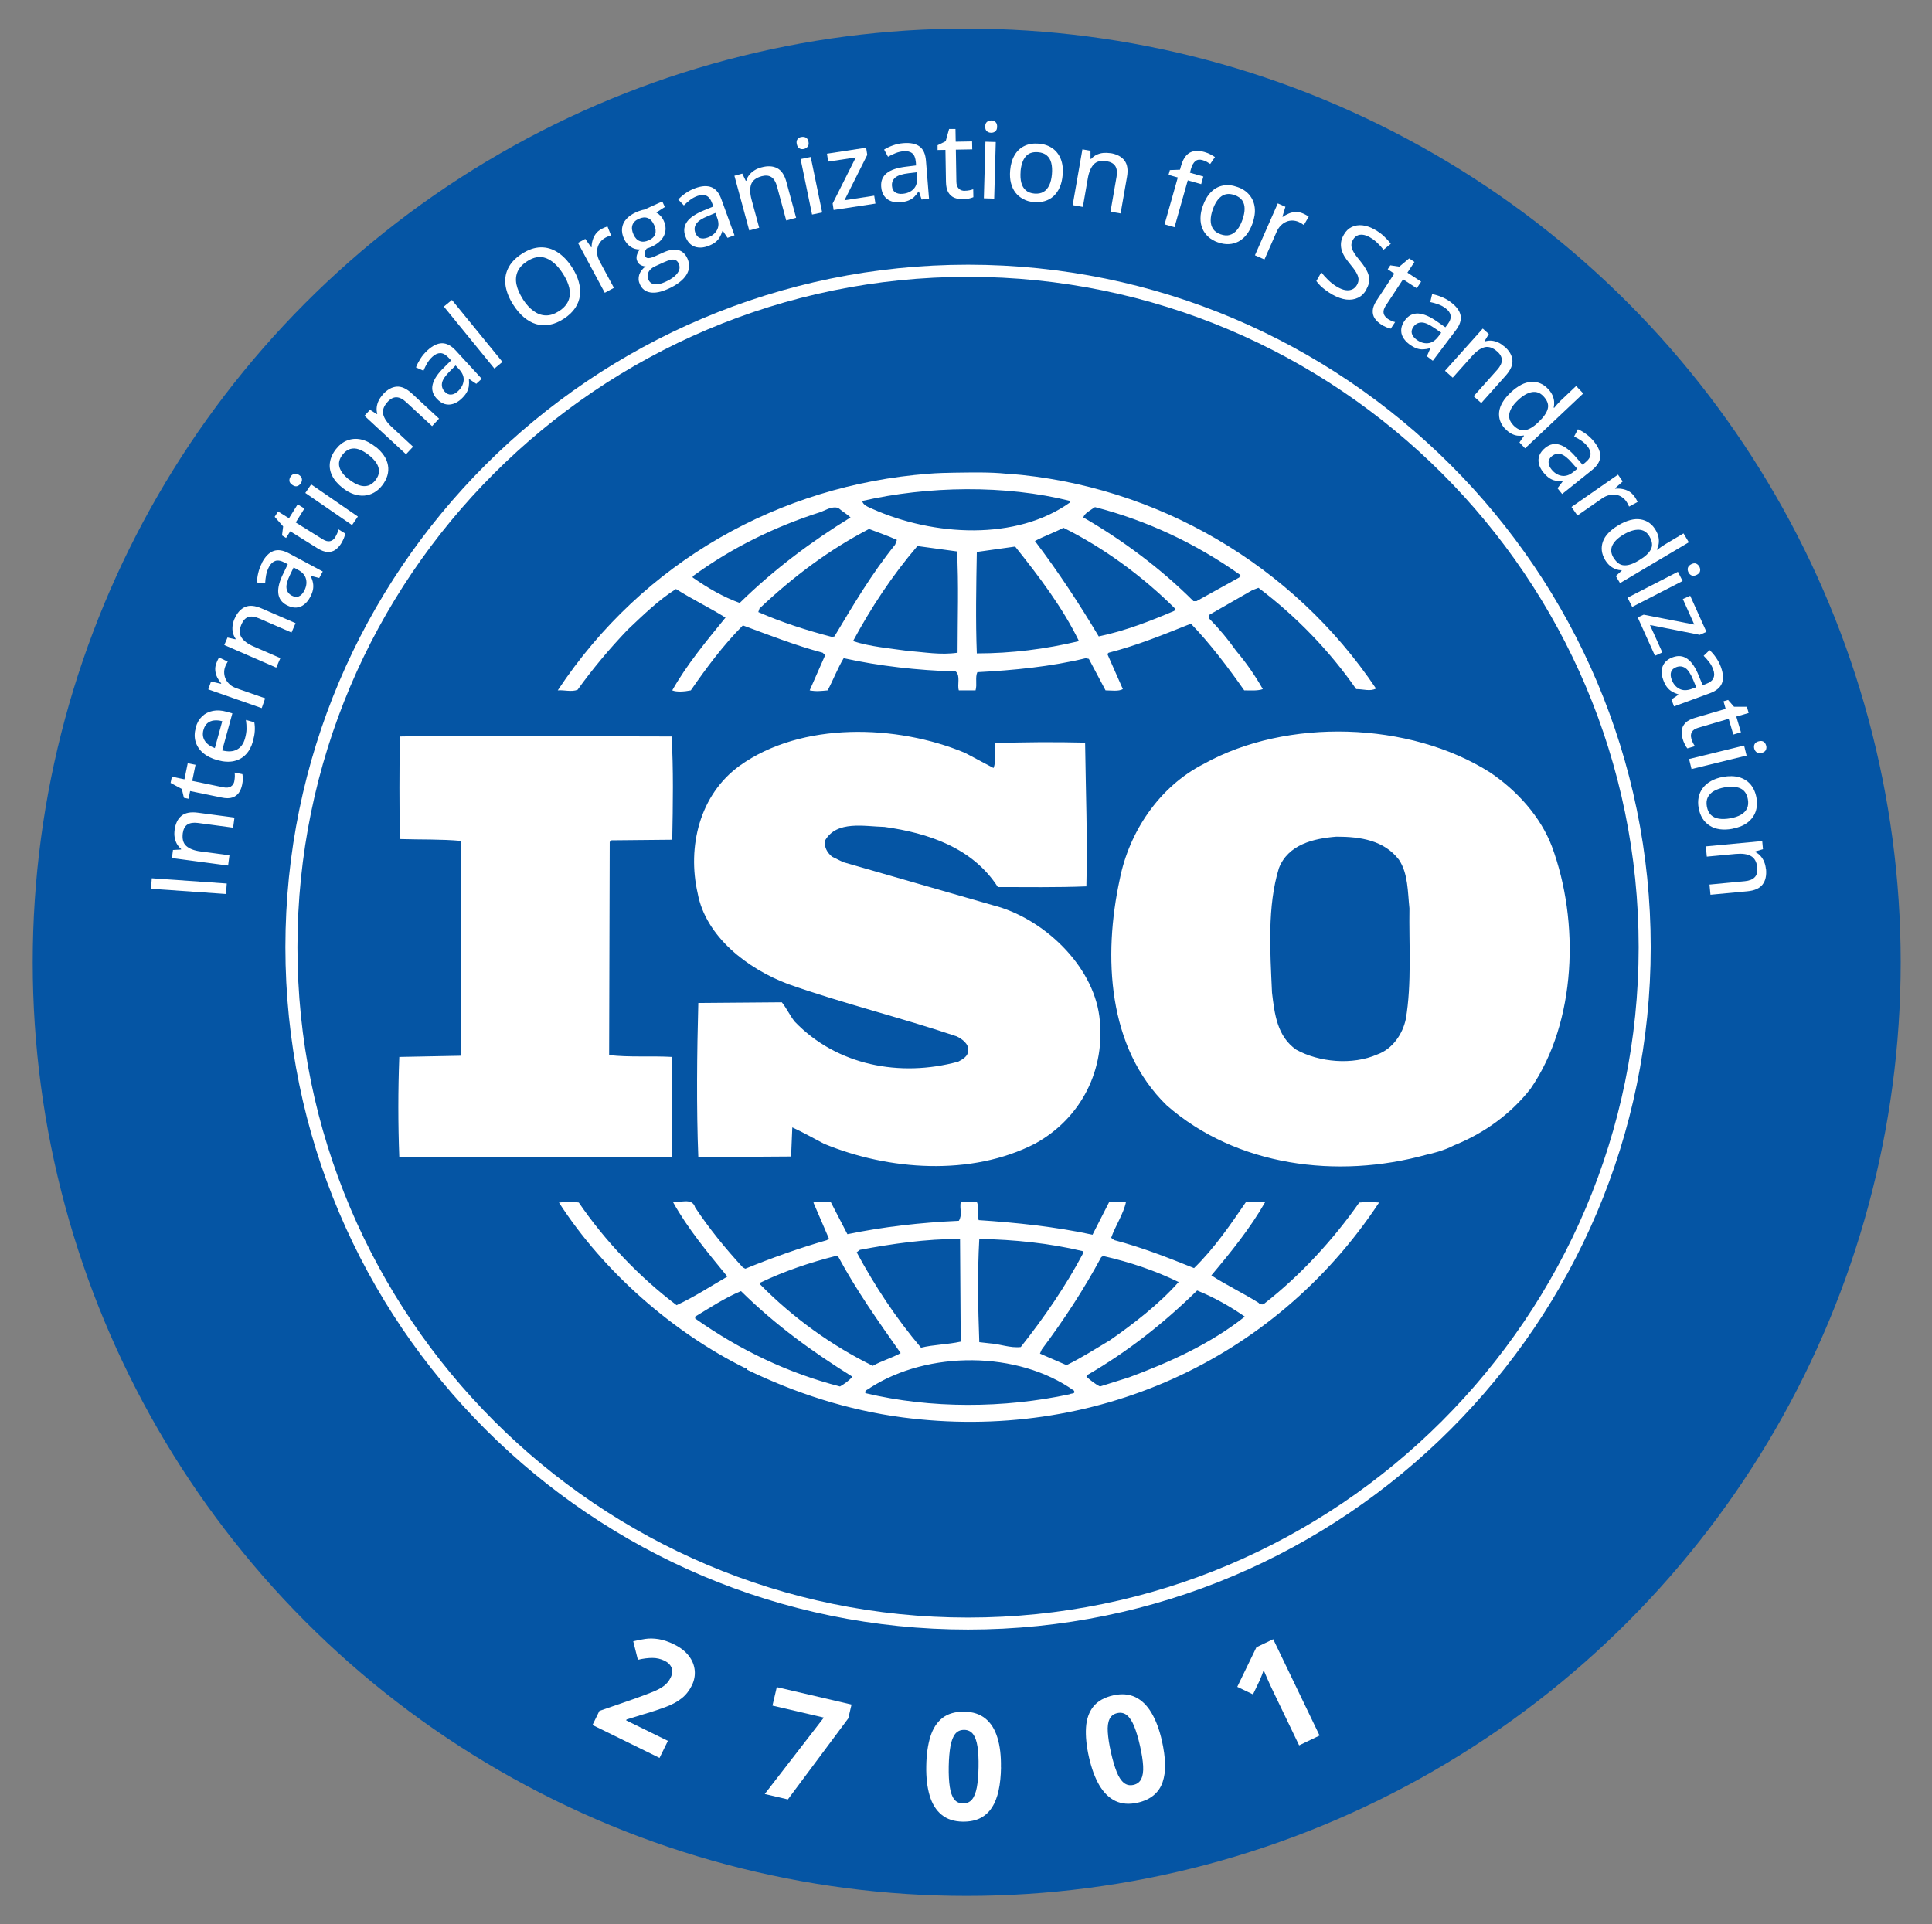 <?xml version="1.0" encoding="UTF-8" standalone="no"?>
<!DOCTYPE svg PUBLIC "-//W3C//DTD SVG 1.1//EN" "http://www.w3.org/Graphics/SVG/1.1/DTD/svg11.dtd">
<svg width="100%" height="100%" viewBox="0 0 258 257" version="1.1" xmlns="http://www.w3.org/2000/svg" xmlns:xlink="http://www.w3.org/1999/xlink" xml:space="preserve" xmlns:serif="http://www.serif.com/" style="fill-rule:evenodd;clip-rule:evenodd;stroke-linejoin:round;stroke-miterlimit:2;">
    <rect x="0" y="0" width="258" height="257" fill="#808080" stroke="none"/>
    <g id="Artboard1" transform="matrix(0.939,0,0,0.986,8.605,-22.109)">
        <rect x="-9.164" y="22.427" width="273.986" height="260.644" style="fill:none;"/>
        <g transform="matrix(1.065,0,0,1.014,-10.453,-1.849)">
            <circle cx="130.3" cy="152.48" r="124.72" style="fill:rgb(5,85,164);"/>
        </g>
        <g transform="matrix(1.065,0,0,1.014,-10.453,-1.849)">
            <path d="M89.29,258.77L80.33,254.37L81.25,252.49L86.06,250.82C87.04,250.47 87.83,250.17 88.44,249.92C89.05,249.67 89.54,249.4 89.9,249.12C90.26,248.84 90.54,248.49 90.75,248.07C91,247.56 91.04,247.11 90.89,246.72C90.73,246.33 90.42,246.01 89.94,245.78C89.44,245.54 88.9,245.41 88.33,245.41C87.75,245.41 87.1,245.49 86.39,245.66L85.77,243.19C86.29,243.06 86.83,242.95 87.38,242.87C87.93,242.79 88.52,242.8 89.15,242.9C89.78,243 90.48,243.23 91.24,243.61C92.08,244.02 92.73,244.53 93.19,245.13C93.65,245.73 93.91,246.37 93.98,247.06C94.05,247.74 93.92,248.42 93.6,249.08C93.25,249.79 92.8,250.36 92.23,250.81C91.66,251.26 90.97,251.64 90.16,251.94C89.34,252.25 88.39,252.57 87.29,252.89L84.88,253.63L84.82,253.75L90.4,256.49L89.28,258.77L89.29,258.77Z" style="fill:white;fill-rule:nonzero;"/>
            <path d="M103.33,263.59L111.22,253.38L104.36,251.78L104.94,249.31L114.92,251.64L114.49,253.48L106.42,264.31L103.34,263.59L103.33,263.59Z" style="fill:white;fill-rule:nonzero;"/>
            <path d="M134.88,260.03C134.86,261.18 134.76,262.21 134.56,263.11C134.37,264.01 134.07,264.78 133.66,265.4C133.26,266.03 132.73,266.5 132.09,266.82C131.45,267.14 130.67,267.29 129.76,267.28C128.61,267.26 127.68,266.96 126.95,266.36C126.22,265.77 125.69,264.92 125.36,263.82C125.03,262.72 124.87,261.4 124.9,259.87C124.92,258.33 125.11,257.01 125.45,255.92C125.79,254.83 126.33,254 127.07,253.42C127.81,252.85 128.79,252.57 130,252.59C131.14,252.61 132.07,252.92 132.8,253.51C133.53,254.1 134.06,254.95 134.4,256.06C134.74,257.16 134.9,258.49 134.87,260.04L134.88,260.03ZM127.9,259.91C127.88,261 127.93,261.91 128.04,262.63C128.15,263.36 128.34,263.91 128.62,264.28C128.9,264.65 129.29,264.84 129.8,264.85C130.3,264.85 130.7,264.68 131,264.33C131.3,263.97 131.51,263.43 131.65,262.71C131.79,261.99 131.86,261.08 131.88,259.98C131.9,258.89 131.85,257.98 131.74,257.25C131.63,256.52 131.43,255.97 131.15,255.59C130.87,255.22 130.47,255.03 129.97,255.02C129.46,255.02 129.06,255.19 128.77,255.55C128.48,255.91 128.27,256.46 128.13,257.19C128,257.92 127.92,258.82 127.9,259.91Z" style="fill:white;fill-rule:nonzero;"/>
            <path d="M156.37,256.49C156.62,257.61 156.76,258.64 156.79,259.56C156.82,260.48 156.7,261.29 156.46,262C156.22,262.71 155.82,263.29 155.27,263.75C154.72,264.21 154,264.55 153.11,264.75C151.99,265 151.01,264.92 150.16,264.52C149.31,264.11 148.6,263.41 148.01,262.42C147.43,261.43 146.97,260.18 146.63,258.69C146.29,257.19 146.16,255.86 146.23,254.72C146.3,253.58 146.63,252.64 147.21,251.91C147.79,251.18 148.68,250.68 149.87,250.41C150.98,250.16 151.96,250.24 152.81,250.64C153.66,251.05 154.38,251.74 154.97,252.74C155.56,253.73 156.03,254.98 156.37,256.49ZM149.56,258.03C149.8,259.09 150.06,259.96 150.33,260.64C150.6,261.32 150.93,261.81 151.29,262.1C151.65,262.39 152.08,262.48 152.57,262.37C153.06,262.26 153.4,262 153.61,261.58C153.81,261.16 153.9,260.59 153.86,259.85C153.82,259.12 153.68,258.21 153.44,257.15C153.2,256.09 152.94,255.22 152.66,254.53C152.38,253.85 152.06,253.36 151.69,253.06C151.33,252.77 150.9,252.67 150.41,252.78C149.91,252.89 149.57,253.16 149.37,253.58C149.17,254 149.09,254.58 149.14,255.32C149.19,256.06 149.32,256.96 149.56,258.02L149.56,258.03Z" style="fill:white;fill-rule:nonzero;"/>
            <path d="M177.41,255.78L174.69,257.09L171.11,249.64C171.01,249.43 170.89,249.18 170.75,248.87C170.61,248.56 170.47,248.25 170.33,247.92C170.19,247.59 170.06,247.3 169.95,247.04C169.92,247.15 169.85,247.34 169.75,247.62C169.64,247.9 169.54,248.15 169.44,248.38L168.53,250.28L166.43,249.27L168.99,243.98L171.23,242.91L177.42,255.78L177.41,255.78Z" style="fill:white;fill-rule:nonzero;"/>
        </g>
        <g transform="matrix(1.065,0,0,1.014,-10.453,-1.849)">
            <path d="M31.39,143.36L21.38,142.66L21.48,141.26L31.49,141.96L31.39,143.36Z" style="fill:white;fill-rule:nonzero;"/>
            <path d="M24.52,134.83C24.64,133.96 24.94,133.33 25.44,132.92C25.94,132.51 26.67,132.37 27.63,132.5L32.52,133.15L32.34,134.5L27.64,133.87C27.04,133.79 26.57,133.87 26.24,134.08C25.91,134.29 25.7,134.69 25.62,135.23C25.52,136.01 25.67,136.58 26.09,136.95C26.51,137.32 27.15,137.57 28.02,137.68L31.85,138.19L31.67,139.56L24.17,138.56L24.31,137.48L25.39,137.42L25.39,137.34C25.16,137.15 24.97,136.91 24.82,136.65C24.68,136.38 24.58,136.09 24.53,135.78C24.48,135.47 24.48,135.14 24.53,134.81L24.52,134.83Z" style="fill:white;fill-rule:nonzero;"/>
            <path d="M32.5,128.27C32.54,128.08 32.56,127.88 32.57,127.68C32.57,127.47 32.57,127.3 32.54,127.14L33.58,127.35C33.62,127.52 33.63,127.73 33.63,127.99C33.63,128.25 33.6,128.52 33.54,128.78C33.46,129.18 33.31,129.53 33.11,129.83C32.91,130.13 32.61,130.34 32.24,130.47C31.87,130.6 31.38,130.6 30.78,130.47L26.6,129.61L26.39,130.64L25.77,130.51L25.49,129.33L23.99,128.52L24.16,127.69L25.84,128.04L26.28,125.89L27.32,126.1L26.88,128.25L31.04,129.11C31.46,129.19 31.79,129.16 32.04,129C32.29,128.84 32.45,128.6 32.51,128.26L32.5,128.27Z" style="fill:white;fill-rule:nonzero;"/>
            <path d="M27.34,121.15C27.51,120.51 27.8,120.01 28.2,119.63C28.6,119.25 29.08,119.01 29.64,118.9C30.2,118.79 30.82,118.83 31.49,119.02L32.24,119.23L30.88,124.18C31.66,124.38 32.32,124.35 32.84,124.07C33.36,123.8 33.72,123.31 33.92,122.61C34.05,122.15 34.12,121.72 34.13,121.34C34.14,120.95 34.11,120.54 34.05,120.11L35.17,120.42C35.24,120.83 35.26,121.23 35.23,121.62C35.21,122.01 35.12,122.46 34.98,122.97C34.79,123.68 34.48,124.26 34.05,124.71C33.62,125.17 33.09,125.46 32.45,125.61C31.81,125.75 31.09,125.71 30.28,125.49C29.48,125.27 28.83,124.95 28.33,124.52C27.83,124.09 27.5,123.59 27.33,123.02C27.16,122.45 27.17,121.83 27.35,121.17L27.34,121.15ZM28.38,121.44C28.23,121.98 28.29,122.46 28.55,122.88C28.81,123.3 29.26,123.63 29.9,123.87L30.89,120.28C30.49,120.17 30.12,120.14 29.78,120.18C29.44,120.22 29.15,120.34 28.91,120.54C28.67,120.74 28.49,121.04 28.39,121.43L28.38,121.44Z" style="fill:white;fill-rule:nonzero;"/>
            <path d="M30.1,112.54C30.15,112.41 30.2,112.27 30.27,112.13C30.34,111.99 30.4,111.86 30.46,111.76L31.62,112.32C31.56,112.42 31.5,112.53 31.43,112.66C31.36,112.79 31.31,112.91 31.27,113.03C31.17,113.31 31.13,113.59 31.15,113.88C31.17,114.17 31.24,114.44 31.37,114.7C31.5,114.96 31.69,115.19 31.93,115.4C32.17,115.61 32.48,115.78 32.84,115.9L36.62,117.22L36.16,118.53L29.02,116.03L29.39,114.98L30.73,115.28L30.75,115.22C30.54,114.98 30.37,114.72 30.22,114.43C30.08,114.14 29.99,113.84 29.96,113.52C29.93,113.2 29.97,112.88 30.09,112.54L30.1,112.54Z" style="fill:white;fill-rule:nonzero;"/>
            <path d="M32.53,106.6C32.88,105.8 33.35,105.27 33.94,105.02C34.53,104.76 35.27,104.83 36.16,105.22L40.68,107.18L40.14,108.43L35.79,106.54C35.24,106.3 34.77,106.24 34.38,106.36C34,106.48 33.69,106.8 33.47,107.3C33.16,108.02 33.15,108.61 33.45,109.08C33.75,109.55 34.3,109.96 35.11,110.31L38.65,111.85L38.1,113.12L31.16,110.1L31.59,109.1L32.65,109.34L32.68,109.27C32.5,109.02 32.38,108.74 32.31,108.44C32.24,108.14 32.23,107.84 32.27,107.52C32.31,107.2 32.4,106.89 32.53,106.59L32.53,106.6Z" style="fill:white;fill-rule:nonzero;"/>
            <path d="M36.2,99.09C36.64,98.27 37.15,97.75 37.74,97.54C38.32,97.33 39.01,97.43 39.8,97.86L44.31,100.28L43.84,101.15L42.75,100.87L42.72,100.92C42.86,101.24 42.96,101.54 43.01,101.83C43.06,102.12 43.06,102.42 43,102.72C42.94,103.03 42.81,103.37 42.6,103.75C42.38,104.15 42.12,104.47 41.8,104.71C41.49,104.95 41.13,105.08 40.75,105.1C40.37,105.12 39.94,105.01 39.49,104.77C38.81,104.41 38.44,103.87 38.37,103.16C38.3,102.45 38.53,101.56 39.07,100.49L39.64,99.31L39.26,99.11C38.74,98.83 38.31,98.75 37.97,98.87C37.63,98.99 37.35,99.25 37.13,99.67C36.95,100.01 36.82,100.37 36.75,100.74C36.68,101.11 36.64,101.47 36.62,101.84L35.53,101.75C35.53,101.35 35.59,100.92 35.7,100.46C35.81,100 35.98,99.55 36.21,99.11L36.2,99.09ZM40.42,99.74L39.96,100.69C39.57,101.48 39.41,102.09 39.47,102.52C39.53,102.95 39.76,103.28 40.17,103.5C40.53,103.69 40.84,103.72 41.12,103.6C41.4,103.48 41.63,103.24 41.82,102.89C42.11,102.35 42.2,101.82 42.08,101.31C41.96,100.8 41.61,100.38 41.01,100.06L40.41,99.74L40.42,99.74Z" style="fill:white;fill-rule:nonzero;"/>
            <path d="M45.98,95.69C46.08,95.52 46.17,95.35 46.25,95.16C46.33,94.97 46.38,94.8 46.41,94.65L47.31,95.21C47.29,95.38 47.23,95.59 47.13,95.83C47.03,96.07 46.91,96.31 46.77,96.54C46.55,96.89 46.29,97.17 46,97.38C45.7,97.59 45.36,97.69 44.96,97.67C44.56,97.66 44.11,97.49 43.59,97.17L39.97,94.91L39.41,95.8L38.87,95.46L39.02,94.26L37.89,92.98L38.34,92.26L39.8,93.17L40.96,91.31L41.86,91.87L40.7,93.73L44.31,95.98C44.67,96.2 44.99,96.29 45.28,96.23C45.57,96.17 45.8,95.99 45.98,95.7L45.98,95.69Z" style="fill:white;fill-rule:nonzero;"/>
            <path d="M40.02,87.59C40.14,87.41 40.31,87.29 40.5,87.23C40.7,87.17 40.91,87.23 41.15,87.39C41.39,87.55 41.52,87.74 41.53,87.94C41.55,88.14 41.49,88.34 41.37,88.52C41.24,88.7 41.08,88.82 40.89,88.88C40.7,88.94 40.48,88.88 40.24,88.71C40,88.55 39.87,88.36 39.86,88.17C39.84,87.97 39.9,87.78 40.02,87.59ZM42.77,88.65L49,92.94L48.22,94.08L41.98,89.79L42.76,88.65L42.77,88.65Z" style="fill:white;fill-rule:nonzero;"/>
            <path d="M51.32,83.58C51.81,83.96 52.2,84.37 52.48,84.79C52.77,85.22 52.94,85.66 53.02,86.11C53.1,86.56 53.07,87.01 52.94,87.46C52.81,87.91 52.58,88.35 52.24,88.79C51.92,89.19 51.57,89.51 51.16,89.74C50.75,89.97 50.33,90.1 49.87,90.14C49.41,90.18 48.94,90.11 48.45,89.95C47.96,89.79 47.47,89.51 46.98,89.13C46.33,88.62 45.86,88.08 45.57,87.49C45.28,86.91 45.18,86.31 45.27,85.71C45.36,85.11 45.62,84.51 46.07,83.94C46.5,83.39 46.99,83 47.56,82.78C48.13,82.56 48.73,82.5 49.37,82.63C50.01,82.76 50.65,83.08 51.31,83.59L51.32,83.58ZM47.86,88.01C48.32,88.37 48.76,88.62 49.18,88.76C49.6,88.9 50,88.92 50.36,88.81C50.73,88.7 51.06,88.46 51.36,88.07C51.65,87.69 51.81,87.31 51.82,86.93C51.83,86.55 51.72,86.17 51.48,85.8C51.24,85.43 50.89,85.06 50.43,84.7C49.97,84.35 49.54,84.1 49.13,83.96C48.71,83.82 48.33,83.81 47.96,83.92C47.6,84.03 47.26,84.28 46.96,84.67C46.51,85.24 46.38,85.81 46.55,86.37C46.72,86.93 47.16,87.48 47.84,88.02L47.86,88.01Z" style="fill:white;fill-rule:nonzero;"/>
            <path d="M52.34,76.62C52.93,75.98 53.55,75.63 54.19,75.59C54.83,75.54 55.51,75.85 56.22,76.51L59.84,79.86L58.91,80.86L55.43,77.64C54.99,77.23 54.56,77.02 54.16,77.01C53.76,77 53.37,77.19 52.99,77.6C52.46,78.17 52.26,78.73 52.38,79.28C52.51,79.82 52.89,80.39 53.54,80.99L56.37,83.61L55.43,84.62L49.88,79.48L50.62,78.68L51.54,79.26L51.59,79.21C51.5,78.91 51.48,78.61 51.52,78.31C51.56,78.01 51.65,77.71 51.79,77.43C51.93,77.15 52.12,76.88 52.34,76.64L52.34,76.62Z" style="fill:white;fill-rule:nonzero;"/>
            <path d="M58.28,70.75C58.97,70.12 59.62,69.8 60.24,69.79C60.86,69.79 61.47,70.11 62.08,70.77L65.54,74.54L64.81,75.21L63.87,74.58L63.83,74.62C63.86,74.97 63.85,75.28 63.81,75.57C63.76,75.86 63.66,76.14 63.5,76.41C63.34,76.68 63.1,76.96 62.79,77.25C62.45,77.56 62.1,77.77 61.72,77.89C61.35,78.01 60.97,78.02 60.6,77.91C60.23,77.8 59.87,77.56 59.52,77.18C59,76.61 58.82,75.98 58.99,75.29C59.16,74.6 59.67,73.83 60.53,73L61.45,72.08L61.16,71.77C60.76,71.33 60.38,71.12 60.02,71.11C59.66,71.11 59.31,71.27 58.96,71.59C58.67,71.85 58.44,72.15 58.25,72.47C58.06,72.79 57.9,73.12 57.76,73.46L56.76,73.02C56.9,72.64 57.1,72.26 57.35,71.86C57.6,71.46 57.91,71.09 58.28,70.76L58.28,70.75ZM62.05,72.76L61.3,73.51C60.68,74.13 60.32,74.65 60.24,75.08C60.16,75.51 60.27,75.9 60.58,76.24C60.85,76.54 61.14,76.67 61.45,76.65C61.76,76.63 62.06,76.48 62.35,76.21C62.8,75.8 63.06,75.33 63.12,74.8C63.18,74.27 62.98,73.77 62.52,73.27L62.06,72.77L62.05,72.76Z" style="fill:white;fill-rule:nonzero;"/>
            <path d="M68.3,72.29L67.23,73.17L60.48,64.89L61.56,64.01L68.31,72.29L68.3,72.29Z" style="fill:white;fill-rule:nonzero;"/>
            <path d="M77.59,59.64C78.01,60.29 78.31,60.93 78.49,61.57C78.67,62.21 78.72,62.82 78.65,63.42C78.57,64.01 78.36,64.57 78.01,65.09C77.66,65.61 77.16,66.09 76.51,66.51C75.85,66.94 75.21,67.21 74.58,67.32C73.96,67.43 73.36,67.4 72.79,67.23C72.22,67.06 71.68,66.75 71.17,66.32C70.66,65.89 70.2,65.35 69.78,64.7C69.22,63.84 68.87,62.99 68.73,62.16C68.59,61.33 68.7,60.54 69.05,59.81C69.4,59.07 70.01,58.42 70.9,57.84C71.75,57.29 72.58,57 73.39,56.98C74.2,56.96 74.96,57.18 75.67,57.64C76.38,58.1 77.02,58.76 77.59,59.64ZM71.03,63.91C71.47,64.59 71.95,65.12 72.47,65.49C72.98,65.86 73.52,66.06 74.09,66.07C74.66,66.09 75.25,65.89 75.86,65.5C76.48,65.1 76.89,64.63 77.11,64.11C77.33,63.59 77.36,63.01 77.23,62.4C77.09,61.78 76.8,61.13 76.35,60.45C75.68,59.41 74.94,58.74 74.14,58.43C73.34,58.12 72.48,58.26 71.57,58.86C70.96,59.26 70.54,59.72 70.32,60.24C70.1,60.76 70.05,61.33 70.18,61.95C70.31,62.57 70.6,63.22 71.04,63.91L71.03,63.91Z" style="fill:white;fill-rule:nonzero;"/>
            <path d="M81.53,54.52C81.65,54.46 81.79,54.39 81.94,54.33C82.09,54.27 82.22,54.22 82.33,54.19L82.81,55.39C82.7,55.42 82.58,55.46 82.44,55.51C82.3,55.56 82.18,55.62 82.07,55.68C81.81,55.82 81.59,56 81.41,56.22C81.23,56.44 81.1,56.69 81.02,56.97C80.94,57.25 80.92,57.55 80.96,57.87C81,58.19 81.11,58.52 81.29,58.86L83.19,62.39L81.97,63.05L78.39,56.38L79.37,55.85L80.16,56.98L80.21,56.95C80.21,56.63 80.26,56.32 80.35,56.02C80.44,55.71 80.58,55.43 80.77,55.17C80.96,54.91 81.21,54.7 81.52,54.54L81.53,54.52Z" style="fill:white;fill-rule:nonzero;"/>
            <path d="M90.39,62.54C89.47,62.96 88.68,63.11 88.04,63C87.39,62.89 86.93,62.53 86.66,61.92C86.46,61.49 86.44,61.07 86.57,60.64C86.71,60.22 86.99,59.85 87.43,59.52C87.21,59.52 86.99,59.46 86.78,59.35C86.57,59.24 86.42,59.07 86.32,58.85C86.2,58.6 86.18,58.34 86.24,58.09C86.3,57.84 86.43,57.56 86.64,57.26C86.21,57.27 85.8,57.16 85.43,56.91C85.06,56.66 84.76,56.3 84.54,55.84C84.31,55.34 84.23,54.87 84.28,54.43C84.33,53.99 84.51,53.58 84.83,53.22C85.14,52.86 85.58,52.55 86.15,52.29C86.27,52.23 86.41,52.18 86.55,52.13C86.69,52.08 86.82,52.04 86.95,52C87.08,51.97 87.19,51.94 87.27,51.93L89.65,50.85L89.99,51.59L88.85,52.33C89.04,52.43 89.23,52.58 89.4,52.76C89.57,52.94 89.72,53.16 89.84,53.42C90.16,54.12 90.17,54.78 89.88,55.41C89.59,56.03 89.02,56.53 88.18,56.92C87.98,57 87.78,57.08 87.56,57.14C87.43,57.33 87.34,57.5 87.31,57.67C87.27,57.84 87.29,58 87.36,58.15C87.41,58.27 87.5,58.35 87.61,58.39C87.73,58.43 87.87,58.43 88.04,58.39C88.21,58.35 88.41,58.29 88.63,58.19L89.83,57.65C90.58,57.31 91.23,57.21 91.77,57.34C92.31,57.48 92.72,57.85 93,58.46C93.35,59.23 93.3,59.97 92.86,60.67C92.42,61.37 91.6,62 90.41,62.54L90.39,62.54ZM87.83,56.05C88.29,55.84 88.58,55.56 88.7,55.21C88.82,54.86 88.77,54.46 88.57,54.01C88.35,53.52 88.07,53.21 87.72,53.07C87.37,52.93 86.97,52.96 86.51,53.17C86.06,53.37 85.78,53.65 85.66,54.01C85.54,54.37 85.59,54.79 85.81,55.27C86.01,55.72 86.29,56.01 86.64,56.14C86.99,56.28 87.39,56.24 87.83,56.04L87.83,56.05ZM90.02,61.61C90.56,61.37 90.98,61.11 91.29,60.84C91.6,60.57 91.8,60.29 91.9,60.01C91.99,59.73 91.98,59.45 91.85,59.17C91.74,58.92 91.59,58.76 91.41,58.68C91.23,58.6 91.01,58.59 90.76,58.65C90.51,58.71 90.21,58.82 89.87,58.97L88.73,59.49C88.44,59.62 88.21,59.78 88.03,59.97C87.86,60.16 87.75,60.37 87.7,60.6C87.66,60.83 87.7,61.07 87.81,61.32C87.97,61.67 88.24,61.86 88.62,61.91C89,61.96 89.47,61.86 90.02,61.61Z" style="fill:white;fill-rule:nonzero;"/>
            <path d="M94.04,49.08C94.92,48.76 95.64,48.72 96.22,48.95C96.8,49.18 97.24,49.72 97.54,50.56L99.29,55.37L98.36,55.71L97.73,54.77L97.68,54.79C97.58,55.12 97.45,55.41 97.3,55.66C97.15,55.91 96.95,56.13 96.7,56.32C96.45,56.51 96.12,56.68 95.72,56.82C95.29,56.98 94.88,57.04 94.49,57C94.1,56.97 93.75,56.83 93.45,56.59C93.15,56.35 92.91,55.99 92.73,55.5C92.47,54.78 92.55,54.13 92.96,53.55C93.38,52.97 94.15,52.47 95.26,52.02L96.47,51.52L96.32,51.12C96.12,50.57 95.85,50.22 95.52,50.08C95.19,49.94 94.8,49.95 94.36,50.11C93.99,50.24 93.66,50.42 93.36,50.65C93.06,50.88 92.79,51.12 92.53,51.38L91.78,50.59C92.05,50.3 92.38,50.01 92.77,49.74C93.16,49.47 93.58,49.25 94.05,49.08L94.04,49.08ZM96.75,52.38L95.77,52.79C94.96,53.12 94.43,53.46 94.19,53.83C93.94,54.19 93.9,54.59 94.06,55.03C94.2,55.41 94.41,55.64 94.7,55.74C94.99,55.84 95.32,55.81 95.7,55.68C96.28,55.47 96.69,55.14 96.95,54.68C97.2,54.22 97.22,53.67 96.98,53.04L96.75,52.4L96.75,52.38Z" style="fill:white;fill-rule:nonzero;"/>
            <path d="M102.88,46.3C103.72,46.07 104.43,46.11 105,46.41C105.57,46.71 105.98,47.33 106.23,48.27L107.52,53.03L106.2,53.39L104.96,48.81C104.8,48.23 104.55,47.82 104.22,47.6C103.88,47.38 103.45,47.34 102.92,47.48C102.16,47.69 101.7,48.05 101.51,48.58C101.33,49.11 101.35,49.8 101.58,50.64L102.59,54.36L101.26,54.72L99.28,47.42L100.33,47.13L100.8,48.1L100.87,48.08C100.95,47.78 101.09,47.51 101.29,47.28C101.48,47.04 101.71,46.84 101.98,46.68C102.25,46.51 102.55,46.39 102.87,46.3L102.88,46.3Z" style="fill:white;fill-rule:nonzero;"/>
            <path d="M108.22,42.24C108.44,42.2 108.63,42.22 108.81,42.31C108.99,42.4 109.11,42.59 109.17,42.87C109.23,43.15 109.19,43.37 109.06,43.53C108.93,43.69 108.76,43.79 108.55,43.84C108.33,43.89 108.13,43.86 107.96,43.76C107.78,43.66 107.67,43.47 107.61,43.19C107.55,42.91 107.58,42.69 107.71,42.53C107.83,42.37 108.01,42.27 108.23,42.23L108.22,42.24ZM109.47,44.91L111,52.32L109.65,52.6L108.12,45.19L109.47,44.91Z" style="fill:white;fill-rule:nonzero;"/>
            <path d="M118.1,51.14L112.53,51.99L112.4,51.12L115.49,44.97L111.8,45.53L111.64,44.47L116.87,43.67L117.02,44.63L113.98,50.69L117.95,50.08L118.11,51.13L118.1,51.14Z" style="fill:white;fill-rule:nonzero;"/>
            <path d="M121.87,43.06C122.8,42.99 123.51,43.14 124.01,43.51C124.51,43.88 124.79,44.52 124.86,45.41L125.27,50.51L124.28,50.59L123.92,49.52L123.87,49.52C123.68,49.81 123.48,50.06 123.27,50.26C123.06,50.46 122.8,50.62 122.51,50.73C122.22,50.85 121.86,50.92 121.43,50.96C120.97,51 120.56,50.95 120.19,50.81C119.82,50.67 119.52,50.45 119.29,50.13C119.06,49.81 118.92,49.4 118.88,48.89C118.82,48.12 119.07,47.52 119.62,47.07C120.17,46.62 121.05,46.34 122.24,46.2L123.54,46.04L123.51,45.62C123.46,45.03 123.3,44.63 123.02,44.41C122.74,44.19 122.36,44.1 121.89,44.14C121.5,44.17 121.14,44.26 120.79,44.4C120.44,44.54 120.11,44.7 119.79,44.88L119.27,43.92C119.61,43.71 120,43.52 120.45,43.36C120.89,43.2 121.36,43.1 121.86,43.06L121.87,43.06ZM123.61,46.95L122.56,47.08C121.69,47.18 121.09,47.38 120.76,47.66C120.43,47.95 120.28,48.32 120.32,48.78C120.35,49.18 120.5,49.47 120.75,49.63C121,49.79 121.33,49.87 121.73,49.83C122.34,49.78 122.83,49.57 123.2,49.19C123.57,48.81 123.72,48.29 123.67,47.61L123.62,46.93L123.61,46.95Z" style="fill:white;fill-rule:nonzero;"/>
            <path d="M130.05,49.42C130.25,49.42 130.45,49.4 130.65,49.36C130.85,49.32 131.02,49.27 131.17,49.22L131.19,50.28C131.03,50.35 130.83,50.41 130.57,50.47C130.31,50.53 130.05,50.55 129.78,50.55C129.37,50.55 128.99,50.49 128.66,50.36C128.32,50.22 128.05,49.98 127.85,49.65C127.65,49.32 127.54,48.84 127.53,48.23L127.46,43.96L126.41,43.98L126.41,43.34L127.49,42.81L127.95,41.17L128.8,41.17L128.83,42.87L131.02,42.83L131.04,43.89L128.85,43.93L128.92,48.18C128.92,48.61 129.03,48.92 129.24,49.13C129.45,49.34 129.72,49.44 130.07,49.43L130.05,49.42Z" style="fill:white;fill-rule:nonzero;"/>
            <path d="M134.18,42.91L133.97,50.47L132.59,50.43L132.8,42.87L134.18,42.91ZM133.58,40.03C133.8,40.03 133.99,40.11 134.14,40.24C134.29,40.37 134.37,40.58 134.36,40.87C134.36,41.16 134.27,41.37 134.11,41.49C133.95,41.62 133.76,41.68 133.54,41.67C133.32,41.67 133.13,41.59 132.98,41.46C132.83,41.33 132.76,41.11 132.77,40.83C132.77,40.54 132.86,40.34 133.02,40.21C133.18,40.09 133.37,40.03 133.59,40.03L133.58,40.03Z" style="fill:white;fill-rule:nonzero;"/>
            <path d="M143.11,47.32C143.06,47.94 142.93,48.49 142.72,48.96C142.52,49.43 142.24,49.82 141.91,50.13C141.58,50.44 141.18,50.66 140.73,50.8C140.28,50.94 139.78,50.98 139.24,50.93C138.73,50.89 138.27,50.76 137.86,50.54C137.45,50.32 137.1,50.04 136.82,49.68C136.54,49.32 136.34,48.89 136.21,48.39C136.08,47.89 136.05,47.33 136.1,46.71C136.17,45.88 136.38,45.19 136.71,44.64C137.04,44.08 137.49,43.68 138.04,43.42C138.59,43.16 139.23,43.07 139.96,43.13C140.65,43.19 141.25,43.4 141.75,43.75C142.25,44.1 142.62,44.58 142.86,45.18C143.1,45.78 143.19,46.5 143.11,47.32ZM137.5,46.83C137.45,47.41 137.48,47.91 137.59,48.34C137.7,48.77 137.9,49.11 138.19,49.36C138.48,49.61 138.87,49.76 139.35,49.8C139.83,49.84 140.23,49.76 140.56,49.57C140.89,49.37 141.14,49.07 141.33,48.67C141.52,48.27 141.63,47.77 141.68,47.2C141.73,46.62 141.7,46.13 141.59,45.7C141.48,45.27 141.28,44.94 140.99,44.7C140.7,44.45 140.31,44.31 139.82,44.27C139.1,44.21 138.55,44.4 138.17,44.85C137.79,45.3 137.57,45.96 137.49,46.83L137.5,46.83Z" style="fill:white;fill-rule:nonzero;"/>
            <path d="M149.5,44.39C150.36,44.54 150.99,44.87 151.37,45.39C151.76,45.9 151.87,46.64 151.7,47.59L150.85,52.45L149.5,52.22L150.31,47.55C150.41,46.96 150.36,46.48 150.15,46.14C149.94,45.8 149.57,45.58 149.02,45.48C148.25,45.35 147.67,45.48 147.28,45.88C146.89,46.28 146.62,46.92 146.47,47.78L145.81,51.58L144.45,51.34L145.75,43.89L146.83,44.08L146.83,45.16L146.92,45.17C147.12,44.94 147.36,44.75 147.64,44.62C147.91,44.49 148.21,44.4 148.52,44.37C148.83,44.34 149.16,44.35 149.49,44.4L149.5,44.39Z" style="fill:white;fill-rule:nonzero;"/>
            <path d="M161.61,48.54L159.82,48.03L158.05,54.29L156.72,53.91L158.49,47.65L157.25,47.3L157.43,46.66L158.78,46.61L158.92,46.11C159.09,45.5 159.33,45.03 159.62,44.71C159.91,44.39 160.26,44.2 160.67,44.13C161.07,44.06 161.53,44.09 162.03,44.24C162.33,44.33 162.61,44.43 162.84,44.56C163.08,44.68 163.28,44.81 163.45,44.92L162.82,45.84C162.68,45.75 162.53,45.66 162.36,45.56C162.19,45.47 162,45.39 161.79,45.33C161.41,45.22 161.09,45.26 160.84,45.46C160.59,45.66 160.39,46 160.25,46.5L160.11,47.01L161.9,47.52L161.61,48.54Z" style="fill:white;fill-rule:nonzero;"/>
            <path d="M168.47,53.78C168.26,54.37 168,54.86 167.68,55.27C167.36,55.68 167,55.98 166.6,56.2C166.2,56.41 165.76,56.53 165.29,56.55C164.82,56.57 164.33,56.49 163.81,56.3C163.33,56.13 162.91,55.89 162.57,55.58C162.23,55.27 161.96,54.91 161.78,54.48C161.6,54.06 161.51,53.59 161.52,53.07C161.52,52.55 161.63,52 161.84,51.42C162.12,50.64 162.49,50.02 162.95,49.57C163.41,49.11 163.95,48.83 164.55,48.72C165.15,48.61 165.8,48.68 166.48,48.93C167.14,49.16 167.66,49.51 168.05,49.98C168.44,50.45 168.68,51 168.76,51.65C168.84,52.3 168.74,53.01 168.46,53.79L168.47,53.78ZM163.17,51.89C162.97,52.44 162.88,52.93 162.88,53.38C162.88,53.83 162.99,54.2 163.2,54.52C163.41,54.84 163.75,55.08 164.21,55.24C164.66,55.4 165.07,55.43 165.44,55.32C165.81,55.21 166.13,54.99 166.41,54.64C166.69,54.3 166.93,53.85 167.12,53.3C167.31,52.76 167.41,52.27 167.41,51.83C167.41,51.39 167.3,51.02 167.09,50.71C166.87,50.4 166.53,50.16 166.07,50C165.39,49.76 164.81,49.81 164.33,50.15C163.85,50.49 163.46,51.07 163.17,51.9L163.17,51.89Z" style="fill:white;fill-rule:nonzero;"/>
            <path d="M175.22,52.46C175.35,52.52 175.48,52.58 175.62,52.66C175.76,52.74 175.88,52.81 175.97,52.88L175.32,54C175.23,53.93 175.12,53.86 175,53.78C174.88,53.71 174.76,53.64 174.64,53.59C174.37,53.47 174.09,53.41 173.81,53.4C173.52,53.4 173.24,53.44 172.98,53.56C172.71,53.67 172.47,53.84 172.24,54.07C172.01,54.3 171.82,54.59 171.67,54.94L170.06,58.6L168.79,58.04L171.84,51.11L172.86,51.56L172.46,52.88L172.52,52.91C172.77,52.72 173.05,52.57 173.34,52.45C173.64,52.33 173.94,52.27 174.26,52.26C174.58,52.25 174.9,52.32 175.22,52.46Z" style="fill:white;fill-rule:nonzero;"/>
            <path d="M183.68,62.61C183.39,63.13 183.01,63.5 182.54,63.72C182.07,63.94 181.55,64.02 180.98,63.95C180.41,63.88 179.8,63.66 179.15,63.3C178.83,63.12 178.53,62.92 178.26,62.72C177.99,62.52 177.74,62.32 177.53,62.11C177.32,61.9 177.13,61.69 176.99,61.48L177.65,60.32C177.9,60.64 178.21,60.99 178.58,61.35C178.95,61.71 179.36,62.03 179.82,62.29C180.22,62.52 180.59,62.66 180.92,62.7C181.25,62.75 181.55,62.7 181.8,62.59C182.05,62.47 182.26,62.27 182.42,61.99C182.58,61.71 182.64,61.44 182.62,61.17C182.59,60.9 182.48,60.61 182.28,60.28C182.08,59.95 181.79,59.57 181.42,59.12C181.16,58.81 180.93,58.5 180.75,58.2C180.57,57.89 180.43,57.58 180.35,57.27C180.27,56.96 180.25,56.64 180.29,56.31C180.33,55.98 180.46,55.64 180.66,55.29C180.93,54.81 181.29,54.46 181.72,54.26C182.15,54.06 182.63,53.98 183.16,54.04C183.69,54.1 184.23,54.29 184.79,54.61C185.25,54.87 185.66,55.16 186,55.48C186.34,55.8 186.66,56.14 186.93,56.51L185.96,57.3C185.7,56.97 185.43,56.66 185.13,56.38C184.84,56.1 184.51,55.85 184.14,55.64C183.8,55.45 183.49,55.33 183.2,55.3C182.91,55.27 182.65,55.3 182.43,55.42C182.21,55.54 182.02,55.72 181.88,55.97C181.72,56.25 181.65,56.52 181.67,56.78C181.69,57.04 181.8,57.32 181.98,57.63C182.16,57.94 182.43,58.3 182.78,58.72C183.17,59.19 183.48,59.64 183.7,60.05C183.93,60.46 184.04,60.87 184.05,61.28C184.06,61.69 183.94,62.12 183.67,62.58L183.68,62.61Z" style="fill:white;fill-rule:nonzero;"/>
            <path d="M186.47,66.5C186.63,66.61 186.81,66.7 187,66.79C187.19,66.88 187.36,66.93 187.51,66.96L186.93,67.84C186.76,67.81 186.56,67.75 186.31,67.64C186.07,67.54 185.83,67.41 185.61,67.26C185.27,67.03 184.99,66.77 184.79,66.47C184.59,66.17 184.5,65.82 184.52,65.42C184.54,65.02 184.72,64.57 185.05,64.06L187.4,60.49L186.52,59.91L186.87,59.38L188.07,59.56L189.38,58.46L190.09,58.93L189.15,60.36L190.98,61.56L190.4,62.45L188.57,61.25L186.24,64.8C186.01,65.16 185.92,65.48 185.97,65.76C186.02,66.05 186.2,66.29 186.48,66.47L186.47,66.5Z" style="fill:white;fill-rule:nonzero;"/>
            <path d="M194.95,64.31C195.7,64.87 196.13,65.46 196.25,66.07C196.37,66.68 196.16,67.34 195.62,68.05L192.54,72.13L191.75,71.53L192.2,70.49L192.16,70.46C191.83,70.55 191.51,70.6 191.22,70.61C190.93,70.62 190.63,70.57 190.34,70.46C190.05,70.35 189.73,70.17 189.38,69.91C189.01,69.63 188.74,69.32 188.55,68.98C188.36,68.64 188.29,68.27 188.33,67.88C188.37,67.49 188.54,67.09 188.85,66.68C189.31,66.07 189.9,65.78 190.61,65.82C191.32,65.86 192.17,66.22 193.15,66.92L194.22,67.66L194.48,67.32C194.84,66.85 194.98,66.44 194.92,66.08C194.86,65.73 194.64,65.41 194.26,65.13C193.95,64.89 193.62,64.71 193.26,64.59C192.91,64.46 192.55,64.36 192.2,64.29L192.45,63.23C192.85,63.3 193.26,63.42 193.7,63.6C194.14,63.78 194.56,64.01 194.95,64.31ZM193.66,68.38L192.79,67.78C192.07,67.28 191.49,67.02 191.06,67.02C190.62,67.02 190.26,67.19 189.98,67.56C189.74,67.88 189.66,68.19 189.74,68.49C189.82,68.79 190.02,69.05 190.34,69.29C190.83,69.66 191.34,69.83 191.86,69.79C192.38,69.75 192.85,69.46 193.26,68.92L193.67,68.38L193.66,68.38Z" style="fill:white;fill-rule:nonzero;"/>
            <path d="M202.11,70.22C202.76,70.8 203.12,71.41 203.17,72.05C203.23,72.69 202.93,73.37 202.29,74.1L199.01,77.78L197.99,76.87L201.15,73.33C201.55,72.88 201.76,72.45 201.76,72.05C201.76,71.65 201.56,71.26 201.15,70.9C200.57,70.38 200,70.19 199.46,70.32C198.92,70.46 198.35,70.85 197.77,71.51L195.2,74.39L194.17,73.47L199.21,67.83L200.02,68.56L199.46,69.49L199.52,69.54C199.82,69.45 200.12,69.42 200.42,69.45C200.72,69.48 201.02,69.57 201.3,69.7C201.59,69.84 201.85,70.02 202.1,70.24L202.11,70.22Z" style="fill:white;fill-rule:nonzero;"/>
            <path d="M202.21,81.24C201.58,80.57 201.31,79.81 201.4,78.96C201.5,78.11 202.01,77.24 202.95,76.36C203.9,75.47 204.8,75 205.67,74.95C206.54,74.9 207.29,75.21 207.93,75.89C208.2,76.17 208.39,76.46 208.52,76.74C208.64,77.03 208.72,77.31 208.74,77.58C208.76,77.85 208.74,78.12 208.68,78.37L208.74,78.43C208.83,78.32 208.96,78.16 209.13,77.97C209.3,77.78 209.46,77.61 209.59,77.48L211.68,75.5L212.63,76.5L204.86,83.83L204.11,83.04L204.72,82.15L204.68,82.11C204.43,82.16 204.16,82.17 203.88,82.14C203.6,82.11 203.32,82.02 203.05,81.88C202.78,81.74 202.49,81.52 202.22,81.23L202.21,81.24ZM203.25,80.7C203.76,81.24 204.28,81.48 204.81,81.41C205.33,81.34 205.91,81.02 206.53,80.44L206.68,80.29C207.34,79.67 207.74,79.09 207.89,78.54C208.04,77.99 207.84,77.43 207.3,76.86C206.86,76.39 206.35,76.22 205.76,76.32C205.17,76.43 204.55,76.79 203.91,77.4C203.27,78 202.89,78.59 202.77,79.15C202.65,79.71 202.81,80.23 203.26,80.7L203.25,80.7Z" style="fill:white;fill-rule:nonzero;"/>
            <path d="M214.08,82.94C214.66,83.67 214.94,84.34 214.9,84.96C214.86,85.58 214.5,86.17 213.8,86.73L209.81,89.93L209.19,89.16L209.88,88.26L209.84,88.22C209.49,88.22 209.18,88.2 208.89,88.14C208.6,88.08 208.33,87.96 208.07,87.78C207.81,87.6 207.55,87.35 207.28,87.01C206.99,86.65 206.8,86.28 206.71,85.9C206.62,85.52 206.63,85.14 206.77,84.78C206.91,84.42 207.17,84.07 207.57,83.75C208.17,83.27 208.81,83.13 209.49,83.35C210.17,83.56 210.9,84.12 211.68,85.04L212.54,86.02L212.87,85.75C213.33,85.38 213.57,85.02 213.6,84.66C213.63,84.3 213.49,83.94 213.2,83.57C212.96,83.27 212.68,83.01 212.37,82.8C212.06,82.59 211.74,82.41 211.41,82.25L211.92,81.28C212.29,81.44 212.66,81.66 213.04,81.94C213.42,82.22 213.77,82.55 214.08,82.94ZM211.83,86.56L211.13,85.77C210.56,85.11 210.06,84.72 209.64,84.6C209.22,84.48 208.82,84.57 208.46,84.86C208.15,85.11 207.99,85.39 208,85.7C208,86.01 208.13,86.32 208.38,86.63C208.76,87.11 209.21,87.4 209.73,87.49C210.25,87.58 210.77,87.42 211.3,86.99L211.83,86.56Z" style="fill:white;fill-rule:nonzero;"/>
            <path d="M219.46,90.24C219.54,90.35 219.62,90.48 219.7,90.62C219.78,90.76 219.84,90.88 219.89,90.99L218.75,91.61C218.71,91.5 218.66,91.39 218.59,91.26C218.52,91.13 218.45,91.02 218.38,90.92C218.21,90.68 218.01,90.48 217.77,90.33C217.53,90.17 217.26,90.07 216.98,90.03C216.69,89.98 216.4,90 216.08,90.08C215.77,90.16 215.45,90.3 215.14,90.52L211.85,92.8L211.06,91.66L217.27,87.34L217.9,88.25L216.87,89.17L216.91,89.22C217.22,89.19 217.54,89.2 217.85,89.26C218.16,89.31 218.46,89.42 218.74,89.58C219.02,89.74 219.26,89.97 219.46,90.26L219.46,90.24Z" style="fill:white;fill-rule:nonzero;"/>
            <path d="M215.54,98.71C215.07,97.92 214.97,97.11 215.25,96.3C215.53,95.49 216.23,94.76 217.33,94.1C218.45,93.44 219.44,93.18 220.29,93.32C221.15,93.46 221.82,93.93 222.29,94.73C222.49,95.06 222.62,95.39 222.68,95.69C222.74,95.99 222.75,96.28 222.71,96.56C222.67,96.84 222.59,97.08 222.47,97.32L222.51,97.39C222.62,97.3 222.78,97.18 222.99,97.03C223.2,96.88 223.39,96.76 223.55,96.66L226.02,95.19L226.73,96.38L217.54,101.83L216.98,100.89L217.77,100.16L217.74,100.11C217.48,100.11 217.22,100.06 216.96,99.96C216.7,99.87 216.44,99.72 216.2,99.52C215.96,99.32 215.74,99.05 215.53,98.71L215.54,98.71ZM216.67,98.42C217.05,99.06 217.5,99.41 218.03,99.45C218.56,99.5 219.19,99.31 219.92,98.88L220.1,98.77C220.88,98.31 221.4,97.83 221.66,97.33C221.92,96.83 221.86,96.24 221.45,95.56C221.12,95.01 220.66,94.72 220.06,94.7C219.46,94.68 218.78,94.89 218.02,95.34C217.26,95.79 216.77,96.27 216.52,96.79C216.28,97.31 216.32,97.85 216.65,98.41L216.67,98.42Z" style="fill:white;fill-rule:nonzero;"/>
            <path d="M225.9,101.55L219.17,105.01L218.54,103.78L225.27,100.32L225.9,101.55ZM228.14,99.64C228.24,99.84 228.27,100.03 228.23,100.23C228.19,100.43 228.04,100.6 227.78,100.73C227.52,100.86 227.3,100.89 227.11,100.81C226.92,100.73 226.78,100.59 226.68,100.39C226.58,100.19 226.55,99.99 226.6,99.8C226.65,99.61 226.8,99.44 227.05,99.31C227.31,99.18 227.53,99.15 227.71,99.23C227.89,99.31 228.04,99.45 228.14,99.65L228.14,99.64Z" style="fill:white;fill-rule:nonzero;"/>
            <path d="M222.21,111.54L219.9,106.41L220.7,106.05L227.46,107.37L225.93,103.96L226.91,103.52L229.08,108.34L228.19,108.74L221.54,107.43L223.19,111.09L222.22,111.53L222.21,111.54Z" style="fill:white;fill-rule:nonzero;"/>
            <path d="M231.01,113.03C231.33,113.91 231.38,114.63 231.15,115.21C230.92,115.79 230.39,116.23 229.55,116.54L224.75,118.3L224.41,117.37L225.35,116.74L225.33,116.69C225,116.59 224.71,116.46 224.46,116.31C224.21,116.16 223.99,115.96 223.8,115.71C223.61,115.46 223.44,115.13 223.3,114.73C223.14,114.3 223.08,113.89 223.11,113.5C223.14,113.11 223.28,112.76 223.52,112.45C223.76,112.15 224.12,111.9 224.6,111.73C225.32,111.47 225.97,111.54 226.55,111.96C227.13,112.38 227.64,113.14 228.08,114.26L228.58,115.47L228.98,115.32C229.53,115.12 229.88,114.85 230.02,114.52C230.16,114.19 230.15,113.8 229.98,113.36C229.85,112.99 229.67,112.66 229.44,112.37C229.21,112.07 228.97,111.8 228.71,111.54L229.5,110.78C229.79,111.05 230.08,111.38 230.35,111.77C230.62,112.16 230.85,112.58 231.02,113.05L231.01,113.03ZM227.72,115.74L227.31,114.76C226.98,113.95 226.63,113.42 226.27,113.18C225.9,112.94 225.51,112.89 225.07,113.05C224.69,113.19 224.46,113.4 224.36,113.7C224.27,113.99 224.29,114.33 224.43,114.7C224.64,115.28 224.98,115.69 225.44,115.94C225.9,116.19 226.45,116.2 227.09,115.97L227.73,115.74L227.72,115.74Z" style="fill:white;fill-rule:nonzero;"/>
            <path d="M227.05,122.59C227.11,122.78 227.18,122.97 227.27,123.15C227.36,123.33 227.45,123.49 227.55,123.61L226.53,123.91C226.42,123.78 226.31,123.6 226.19,123.36C226.07,123.13 225.97,122.88 225.9,122.62C225.78,122.22 225.75,121.85 225.79,121.49C225.83,121.13 225.99,120.81 226.26,120.52C226.53,120.23 226.96,120 227.55,119.83L231.65,118.63L231.36,117.62L231.97,117.44L232.77,118.35L234.48,118.35L234.72,119.18L233.07,119.66L233.69,121.76L232.67,122.06L232.05,119.96L227.97,121.16C227.56,121.28 227.28,121.47 227.14,121.72C226.99,121.97 226.97,122.27 227.07,122.6L227.05,122.59Z" style="fill:white;fill-rule:nonzero;"/>
            <path d="M234.44,124.87L227.09,126.67L226.76,125.33L234.11,123.53L234.44,124.87ZM237.06,123.53C237.11,123.74 237.1,123.94 237.01,124.13C236.92,124.31 236.74,124.44 236.46,124.51C236.18,124.58 235.96,124.55 235.79,124.43C235.62,124.31 235.52,124.14 235.46,123.93C235.41,123.71 235.42,123.51 235.52,123.33C235.61,123.15 235.8,123.03 236.07,122.96C236.35,122.89 236.57,122.92 236.73,123.03C236.89,123.15 237,123.32 237.05,123.53L237.06,123.53Z" style="fill:white;fill-rule:nonzero;"/>
            <path d="M232.54,134.65C231.93,134.76 231.37,134.78 230.86,134.71C230.35,134.64 229.9,134.48 229.52,134.23C229.13,133.99 228.81,133.67 228.56,133.27C228.31,132.87 228.14,132.41 228.04,131.87C227.95,131.37 227.95,130.89 228.04,130.43C228.14,129.98 228.32,129.57 228.6,129.2C228.88,128.83 229.24,128.52 229.69,128.27C230.14,128.02 230.67,127.83 231.28,127.72C232.1,127.57 232.82,127.59 233.44,127.76C234.06,127.94 234.57,128.26 234.97,128.72C235.36,129.19 235.63,129.78 235.76,130.5C235.88,131.18 235.84,131.81 235.64,132.38C235.43,132.95 235.07,133.44 234.55,133.83C234.03,134.22 233.36,134.49 232.55,134.64L232.54,134.65ZM231.53,129.11C230.96,129.21 230.48,129.38 230.09,129.6C229.7,129.82 229.43,130.1 229.26,130.45C229.09,130.79 229.05,131.21 229.14,131.69C229.23,132.16 229.41,132.53 229.68,132.8C229.96,133.07 230.31,133.23 230.75,133.3C231.19,133.37 231.69,133.35 232.27,133.25C232.84,133.15 233.31,132.99 233.69,132.77C234.07,132.55 234.34,132.27 234.5,131.93C234.66,131.59 234.7,131.17 234.61,130.69C234.48,129.98 234.15,129.5 233.61,129.25C233.07,129.01 232.38,128.96 231.52,129.12L231.53,129.11Z" style="fill:white;fill-rule:nonzero;"/>
            <path d="M237.04,140.03C237.12,140.9 236.97,141.59 236.57,142.1C236.18,142.61 235.5,142.91 234.53,143L229.62,143.46L229.49,142.1L234.21,141.65C234.81,141.59 235.25,141.42 235.53,141.12C235.81,140.83 235.92,140.41 235.87,139.86C235.8,139.08 235.51,138.56 235.02,138.29C234.53,138.02 233.85,137.93 232.97,138.01L229.13,138.37L229,137L236.53,136.29L236.63,137.38L235.59,137.68L235.59,137.75C235.88,137.88 236.12,138.07 236.32,138.3C236.52,138.53 236.68,138.79 236.8,139.09C236.92,139.38 236.99,139.7 237.02,140.03L237.04,140.03Z" style="fill:white;fill-rule:nonzero;"/>
        </g>
        <g transform="matrix(1.065,0,0,1.014,-10.453,-1.849)">
            <path d="M130.48,59.3C80.21,59.3 39.32,100.19 39.32,150.46C39.32,200.73 80.21,241.62 130.48,241.62C180.75,241.62 221.64,200.72 221.64,150.46C221.64,100.2 180.75,59.3 130.48,59.3ZM130.48,240.02C81.1,240.02 40.93,199.85 40.93,150.47C40.93,101.09 81.1,60.92 130.48,60.92C179.86,60.92 220.03,101.09 220.03,150.47C220.03,199.85 179.86,240.02 130.48,240.02Z" style="fill:white;fill-rule:nonzero;"/>
        </g>
        <g transform="matrix(1.065,0,0,1.014,-10.453,-1.849)">
            <path d="M188.93,160.1C188.51,162.05 187.19,164.07 185.12,164.8C181.82,166.25 177.36,165.85 174.3,164.16C171.74,162.37 171.41,159.37 171.07,156.54C170.82,150.95 170.42,145.03 171.99,139.91C173.22,136.75 176.61,135.94 179.67,135.7C182.9,135.7 186.03,136.19 188.02,138.78C189.26,140.64 189.18,143.08 189.42,145.27C189.34,149.88 189.75,155.39 188.93,160.1ZM208.44,137C206.95,133.1 203.89,129.62 200.17,127.11C189.42,120.3 173.05,119.81 161.98,125.97C155.95,129.04 151.98,135.12 150.74,141.38C148.51,151.67 149.08,163.9 157.02,171.61C166.28,179.71 179.75,181.5 191.73,178.18C192.3,178.07 194.11,177.62 195.35,176.95L195.71,176.8C199.43,175.26 202.97,172.75 205.62,169.34C211.74,160.42 212.16,147.05 208.44,137ZM90.98,165.13C88.25,164.97 85.19,165.2 82.55,164.88L82.63,136.42L82.8,136.19L90.98,136.11C91.07,131.49 91.15,126.53 90.89,122.32L59.74,122.24L54.61,122.32C54.53,126.62 54.53,131.64 54.61,136.02C57.42,136.11 60.07,136.02 62.79,136.27L62.79,163.83L62.71,164.97L54.53,165.13C54.36,169.66 54.36,174.05 54.53,178.51L90.98,178.51L90.98,165.13ZM129.17,165.76C121.4,167.88 112.96,166.27 107.34,160.42C106.69,159.61 106.27,158.65 105.61,157.83L94.46,157.92C94.28,164.48 94.2,172.02 94.46,178.51L106.85,178.43L107.01,174.54C108.42,175.18 109.83,175.99 111.23,176.72C119.83,180.29 130.9,181.1 139.41,176.72C145.61,173.32 148.92,166.76 148.01,159.69C147.1,152.81 140.49,146.56 133.8,144.86L113.79,139.1L112.31,138.37C111.65,137.81 111.23,137.08 111.4,136.19C112.96,133.51 116.61,134.33 119.33,134.4C125.12,135.21 131.07,137.16 134.46,142.43C138.09,142.43 142.31,142.5 146.28,142.34C146.44,135.7 146.2,129.87 146.11,123.14C142.39,123.05 137.84,123.05 134.13,123.22C133.96,124.18 134.29,125.56 133.88,126.53L130.08,124.51C120.98,120.7 108.25,120.3 99.99,126.22C94.61,130.1 92.97,137.08 94.37,143.24C95.44,149.07 101.06,153.37 106.44,155.39C113.79,157.99 121.48,159.86 128.93,162.37C129.67,162.7 130.65,163.43 130.49,164.32C130.49,165.04 129.75,165.46 129.17,165.76ZM151.98,207.93L148.1,209.15C147.43,208.82 146.86,208.34 146.28,207.85L146.44,207.6C151.73,204.53 156.52,200.79 161.07,196.33C163.3,197.22 165.45,198.44 167.44,199.82C162.81,203.48 157.44,205.9 151.98,207.93ZM144.05,210.19C135.29,212.07 125.53,212.14 116.77,210.04C116.61,209.64 117.18,209.55 117.43,209.31C125.12,204.36 137.1,204.36 144.63,209.71C144.87,210.19 144.21,210.04 144.05,210.19ZM113.38,209.15C106.44,207.36 99.99,204.28 94.04,200.07L94.04,199.82C96.03,198.61 98.01,197.31 100.16,196.41C104.87,201.05 109.74,204.53 115.04,207.85C114.62,208.34 113.96,208.82 113.38,209.15ZM102.72,195.29C105.95,193.74 109.33,192.6 112.8,191.72L113.14,191.8C115.53,196.26 118.51,200.47 121.48,204.69C120.33,205.34 118.92,205.73 117.76,206.39C112.31,203.72 107.1,199.98 102.72,195.52L102.72,195.29ZM116.03,190.9C120.33,190.09 124.79,189.44 129.41,189.44L129.5,203.16C127.76,203.55 125.86,203.55 124.2,203.97C120.82,199.98 118.01,195.69 115.61,191.23L116.03,190.9ZM131.98,189.44C136.69,189.53 141.4,190.02 145.78,191.07L145.87,191.31C143.56,195.69 140.66,199.91 137.52,203.88C136.11,204.04 134.79,203.48 133.39,203.39L131.98,203.23C131.81,198.44 131.72,194.23 131.98,189.44ZM148.26,191.88L148.51,191.72C152.07,192.53 155.45,193.66 158.6,195.2C155.95,198.19 152.56,200.79 149.42,202.98C147.52,204.11 145.61,205.34 143.63,206.3L140.08,204.76L140.32,204.21C143.3,200.23 145.95,196.17 148.26,191.88ZM182.72,184.58C179.26,189.53 174.87,194.31 170.09,198.04C169.92,198.29 169.42,198.19 169.26,197.96C167.19,196.66 164.96,195.61 162.97,194.31C165.62,191.16 168.18,187.99 170.17,184.5L167.6,184.5C165.54,187.51 163.39,190.67 160.66,193.34C157.02,191.88 153.72,190.58 150,189.6L149.59,189.29C150.16,187.66 151.23,186.12 151.57,184.5L149.33,184.5L147.1,188.88C142.23,187.82 136.86,187.25 131.9,186.93C131.65,186.21 131.98,185.15 131.65,184.5L129.5,184.5C129.33,185.47 129.75,186.21 129.25,187.02C124.13,187.25 119.17,187.82 114.37,188.81L112.14,184.5C111.32,184.5 110.4,184.34 109.83,184.58L111.89,189.37L111.65,189.6C107.92,190.67 104.29,191.97 100.74,193.42L100.41,193.25C98.09,190.74 95.86,187.99 94.04,185.24C93.63,183.85 91.97,184.66 91.07,184.5C93.05,188.07 95.69,191.23 98.34,194.47C96.1,195.77 93.88,197.22 91.56,198.29C86.6,194.55 81.98,189.69 78.5,184.58C77.51,184.43 76.85,184.5 75.85,184.58C81.81,193.83 91.07,201.93 100.74,206.71C100.74,206.71 100.74,206.64 100.82,206.64C100.9,206.64 101.06,206.79 100.9,206.88C107.43,210.04 114.37,212.31 121.73,213.28C147.1,216.6 171.33,205.83 185.37,184.58C184.64,184.5 183.55,184.5 182.72,184.58ZM111.56,92.01C111.56,92.01 112.72,91.43 113.3,91.91C113.79,92.33 114.37,92.65 114.79,93.06C109.66,96.21 104.62,99.94 99.99,104.48C97.76,103.68 95.69,102.46 93.71,101.08L93.71,100.92C98.92,97.11 104.7,94.28 110.82,92.33M144.13,90.86L144.13,91.03C136.94,96.21 125.88,95.57 117.69,91.91C117.21,91.69 116.44,91.43 116.35,90.86C125.12,88.85 135.45,88.68 144.13,90.86ZM147.43,91.68C154.38,93.47 160.91,96.54 166.86,100.76L166.69,101.08L160.99,104.24L160.58,104.24C156.2,99.87 151.08,96.06 145.87,93.06C146.03,92.49 146.86,92.08 147.43,91.68ZM158.02,105.54C154.79,106.91 151.48,108.21 147.93,108.95C145.37,104.66 142.56,100.36 139.41,96.21C140.57,95.58 141.98,95.09 143.22,94.44C148.6,97.11 153.8,100.92 158.18,105.29L158.02,105.54ZM131.65,111.22C131.48,106.91 131.57,102.13 131.65,97.67L136.77,96.95C139.99,100.99 143.14,105.14 145.29,109.58C140.82,110.65 136.27,111.22 131.65,111.22ZM129.08,111.13C126.77,111.46 124.71,111.06 122.38,110.88C120.16,110.56 117.35,110.32 115.12,109.58C117.51,105.14 120.33,100.84 123.72,96.88L129,97.6C129.25,101.8 129.08,106.67 129.08,111.13ZM112.64,108.95L112.31,109.02C108.92,108.14 105.61,107.08 102.47,105.7L102.63,105.22C107.18,100.92 111.97,97.35 117.26,94.6C118.51,95.09 119.74,95.49 120.98,96.06L120.74,96.7C117.59,100.6 115.12,104.81 112.64,108.95ZM135.62,87.22C133.39,86.99 131.01,87.05 128.61,87.08C127.7,87.09 126.28,87.13 125.2,87.22C105.37,88.75 87.1,98.9 75.69,116.16C76.52,116.08 77.51,116.41 78.34,116.08C80.32,113.32 82.55,110.65 85.03,108.05C87.17,106.03 89.16,104.08 91.48,102.62C93.63,103.99 96.03,105.14 98.09,106.44C95.53,109.58 92.89,112.76 90.98,116.16C91.56,116.41 92.64,116.33 93.46,116.16C95.53,113.16 97.76,110.16 100.41,107.48C103.96,108.79 107.43,110.16 111.07,111.13L111.4,111.46L109.33,116.16C110.24,116.33 110.82,116.24 111.73,116.16C112.47,114.78 113.04,113.25 113.87,111.86C118.67,112.92 123.72,113.48 128.84,113.64C129.5,114.22 129,115.43 129.25,116.16L131.48,116.16C131.72,115.36 131.4,114.45 131.72,113.73C136.53,113.48 141.56,112.99 146.2,111.86L146.61,111.95L148.84,116.16C149.59,116.16 150.57,116.33 151.15,115.99L149.08,111.3L149.26,111.13C153.05,110.16 156.61,108.7 160.24,107.25C162.81,109.92 165.2,113.08 167.36,116.16C168.27,116.16 169.17,116.24 169.84,115.99C168.84,114.22 167.6,112.43 166.28,110.88C165.2,109.35 164.05,107.97 162.64,106.52L162.64,106.1L168.43,102.78L169.26,102.46C174.3,106.26 178.76,110.88 182.31,115.99C183.31,115.99 184.14,116.33 184.96,115.92C173.88,99.38 155.62,88.75 135.87,87.22" style="fill:white;"/>
        </g>
    </g>
</svg>

